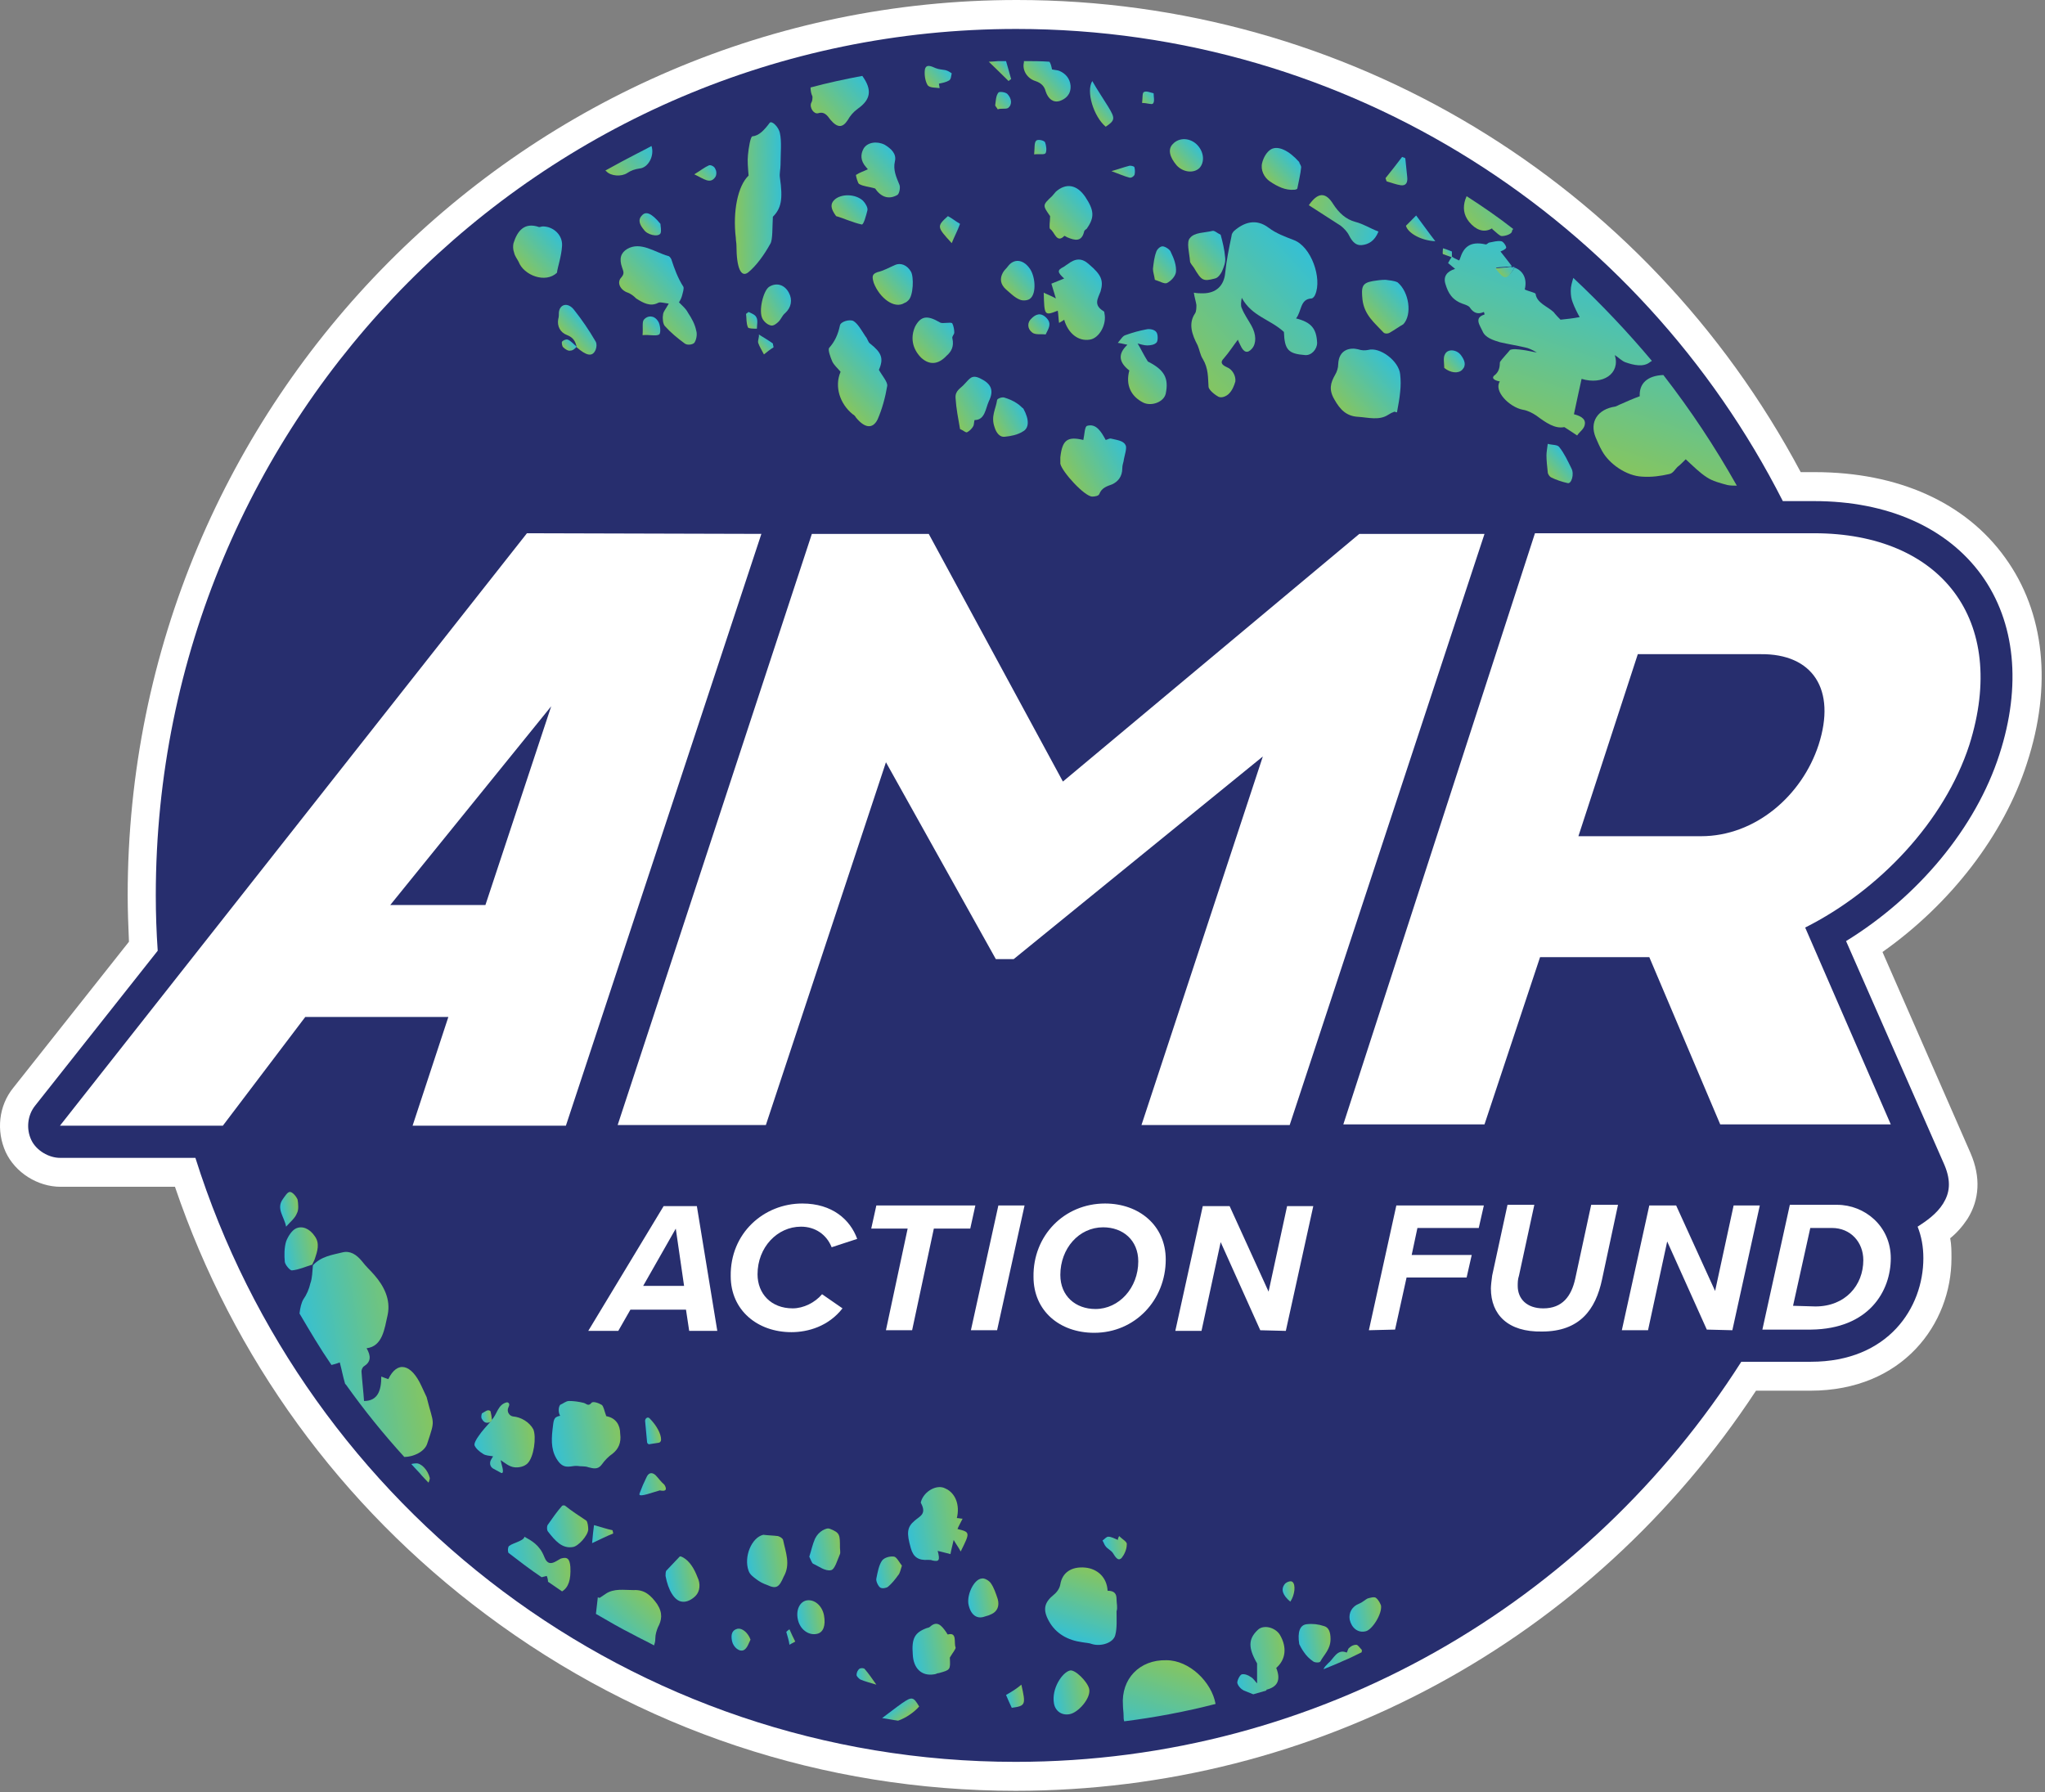 <svg width="243" height="213" viewBox="0 0 243 213" fill="none" xmlns="http://www.w3.org/2000/svg">
<rect x="0" y="0" width="243" height="213" fill="#808080" stroke="none"/>
<path d="M120.683 212.822C97.835 212.822 76.05 205.56 57.756 191.876C40.449 178.957 27.697 161.375 20.79 141.04H7.202C4.47 141.04 1.813 139.358 0.674 136.912C-0.464 134.39 -0.161 131.408 1.585 129.268L15.324 111.915C15.248 110.08 15.172 108.246 15.172 106.411C15.172 47.701 62.538 0 120.835 0C160.003 0 195.527 21.481 213.972 56.11H215.642C225.51 56.11 233.556 59.703 238.263 66.278C242.969 72.775 243.88 81.49 240.843 90.74C238.111 99.225 231.811 107.405 223.689 113.138L234.164 137.065C235.378 139.894 235.226 142.569 233.784 144.863C233.177 145.78 232.494 146.544 231.735 147.156C231.886 147.92 231.886 148.685 231.886 149.526C231.886 157.323 226.118 165.273 215.111 165.273H208.659C189.075 195.087 156.283 212.822 120.683 212.822ZM23.218 134.16H25.723L26.483 136.53C32.783 156.559 45.004 173.759 61.779 186.295C78.934 199.138 99.277 205.865 120.683 205.865C154.537 205.865 185.735 188.665 204.029 159.922L205.015 158.317H215.187C223.005 158.317 225.131 152.736 225.131 149.449C225.131 148.532 224.979 147.767 224.675 147.003L223.613 144.404L225.966 142.875C226.725 142.416 227.56 141.805 227.939 141.193C228.091 140.964 228.243 140.734 227.863 139.741L214.959 110.462L217.54 108.857C225.51 103.965 231.811 96.397 234.315 88.599C236.593 81.49 236.061 74.992 232.646 70.329C229.23 65.59 223.157 62.99 215.491 62.99H209.646L208.659 61.079C191.656 27.596 157.953 6.88 120.607 6.88C66.106 6.88 21.776 51.524 21.776 106.411C21.776 108.551 21.852 110.615 22.004 112.756L22.08 114.055L6.671 133.549C6.595 133.625 6.595 133.854 6.671 134.007C6.671 134.084 6.899 134.16 7.05 134.16H23.218Z" fill="white"/>
<path d="M237.579 89.671C240.236 81.491 239.477 73.923 235.454 68.343C231.355 62.686 224.295 59.552 215.566 59.552H211.847C194.919 26.222 160.458 3.441 120.758 3.441C64.284 3.441 18.512 49.538 18.512 106.412C18.512 108.629 18.588 110.77 18.74 112.987L4.165 131.41C3.255 132.556 3.103 134.162 3.71 135.461C4.317 136.761 5.835 137.602 7.126 137.602C8.416 137.602 23.218 137.602 23.218 137.602C36.35 179.264 75.062 209.383 120.683 209.383C156.89 209.383 188.695 190.425 206.913 161.835H215.187C224.371 161.835 228.546 155.413 228.546 149.527C228.546 148.151 228.318 146.928 227.863 145.781C228.926 145.093 230.14 144.252 230.899 143.029C231.658 141.806 231.886 140.43 231.051 138.443L219.361 111.84C227.939 106.565 234.771 98.386 237.579 89.671Z" fill="#272E6E"/>
<path d="M194.843 47.09C194.008 47.396 193.325 47.702 192.642 48.007C192.414 48.084 192.187 48.237 191.959 48.313C189.833 48.619 188.847 50.148 189.606 51.983C189.833 52.518 190.061 53.053 190.365 53.588C191.2 55.117 193.249 56.569 195.147 56.646C196.286 56.722 197.348 56.569 198.335 56.34C198.79 56.263 199.018 55.805 199.322 55.499C199.625 55.27 199.929 54.964 200.309 54.582C201.219 55.422 201.979 56.187 202.814 56.722C203.497 57.181 204.408 57.41 205.243 57.639C205.622 57.716 206.002 57.716 206.381 57.716C203.8 53.129 200.916 48.772 197.652 44.567C195.754 44.644 194.767 45.561 194.843 47.09Z" fill="url(#paint0_linear_737_791)"/>
<path d="M186.873 35.929C187.101 36.54 187.405 37.152 187.708 37.687C186.873 37.84 186.19 37.916 185.431 37.993C185.203 37.763 184.9 37.458 184.596 37.075C183.837 36.387 182.622 36.005 182.471 34.935C182.471 34.782 181.636 34.629 181.18 34.4C181.484 33.177 181.028 32.183 179.966 31.801C179.131 33.177 178.903 33.177 177.764 31.801C178.372 31.724 178.979 31.724 179.662 31.648C179.131 30.96 178.675 30.348 178.296 29.89C178.448 29.813 178.903 29.66 178.979 29.431C178.979 29.201 178.599 28.666 178.372 28.666C177.916 28.59 177.461 28.743 177.005 28.819C176.854 28.819 176.702 29.049 176.55 29.049C174.576 28.59 173.893 29.507 173.514 30.654C173.514 30.73 173.438 30.807 173.438 30.883C173.438 30.883 173.362 30.883 173.362 30.96C173.134 30.807 172.83 30.73 172.527 30.501C172.375 30.73 172.223 30.96 172.071 31.265C172.375 31.495 172.603 31.724 172.906 31.953C171.92 32.259 171.464 32.871 171.768 33.788C172.071 34.782 172.527 35.699 173.969 36.158C174.197 36.234 174.576 36.387 174.652 36.54C175.108 37.228 175.639 37.381 176.322 37.075C176.398 37.228 176.398 37.381 176.398 37.381C175.108 37.763 175.867 38.681 176.17 39.369C176.474 40.133 177.461 40.439 178.22 40.668C179.207 40.898 180.193 41.05 181.18 41.28C181.636 41.356 182.091 41.586 182.622 41.891C182.091 41.815 181.56 41.662 180.953 41.586C180.345 41.509 179.814 41.433 179.434 41.586C179.131 41.968 178.751 42.35 178.448 42.732C178.372 42.885 178.22 42.962 178.22 43.114C178.22 43.726 178.068 44.261 177.537 44.643C177.157 45.026 177.764 45.255 178.22 45.331C177.461 46.478 179.358 48.389 180.953 48.695C181.484 48.771 182.091 49.077 182.547 49.383C183.685 50.224 184.748 50.988 185.886 50.759C186.494 51.141 186.949 51.447 187.405 51.753C187.708 51.294 188.24 50.988 188.316 50.453C188.467 49.689 187.632 49.383 187.025 49.23C187.329 47.778 187.632 46.401 187.936 45.026C190.441 45.79 192.566 44.414 191.883 42.197C192.339 42.503 192.718 42.885 193.098 43.038C194.16 43.42 195.299 43.65 196.058 43.038C196.134 42.962 196.21 42.962 196.286 42.885C193.401 39.445 190.289 36.158 186.949 33.024C186.797 33.559 186.646 34.017 186.646 34.553C186.646 35.088 186.721 35.546 186.873 35.929Z" fill="url(#paint1_linear_737_791)"/>
<path d="M155.068 42.198C155.827 42.274 156.51 41.51 156.51 40.745C156.434 39.063 155.827 38.299 154.005 37.84C154.688 36.999 154.46 35.547 155.827 35.471C155.979 35.471 156.206 35.241 156.282 35.012C157.117 33.101 155.827 29.279 153.701 28.514C152.715 28.132 151.652 27.75 150.741 27.062C149.223 25.915 147.781 26.45 146.642 27.444C146.49 27.597 146.338 27.826 146.338 28.055C146.035 29.508 145.731 30.96 145.579 32.489C145.428 33.942 144.517 34.859 142.923 34.859C142.619 34.859 142.239 34.859 141.86 34.782C141.936 35.318 142.088 35.776 142.164 36.235C142.164 36.541 142.164 36.999 142.012 37.229C141.177 38.452 141.632 39.751 142.315 41.051C142.543 41.586 142.619 42.198 142.923 42.656C143.606 43.803 143.53 44.873 143.606 45.943C143.606 46.326 144.365 46.937 144.82 47.166C145.2 47.319 145.731 47.09 146.035 46.784C146.414 46.402 146.642 45.867 146.794 45.332C146.87 44.644 146.414 43.879 145.807 43.65C145.124 43.344 144.972 43.038 145.428 42.58C146.035 41.892 146.566 41.051 147.098 40.363C147.098 40.439 147.249 40.745 147.401 41.051C147.781 41.892 148.236 42.045 148.767 41.433C149.299 40.822 149.299 39.751 148.692 38.681C148.312 37.993 147.857 37.382 147.553 36.617C147.401 36.311 147.477 35.853 147.553 35.394C148.767 37.611 150.893 37.917 152.563 39.446C152.639 41.586 153.094 42.045 155.068 42.198Z" fill="url(#paint2_linear_737_791)"/>
<path d="M174.576 26.373C175.335 27.291 176.246 27.673 177.157 27.214C177.233 27.138 177.385 27.138 177.309 27.214C177.84 27.673 178.22 28.055 178.448 28.055C178.903 28.055 179.586 27.826 179.662 27.52C179.662 27.367 179.738 27.291 179.814 27.214C178.068 25.838 176.17 24.538 174.273 23.315C174.197 23.468 174.197 23.545 174.121 23.698C173.817 24.615 173.893 25.532 174.576 26.373Z" fill="url(#paint3_linear_737_791)"/>
<path d="M162.582 41.585C162.203 41.661 161.823 41.661 161.368 41.509C160.457 41.279 159.091 41.509 159.015 43.267C159.015 43.725 158.863 44.184 158.635 44.566C158.104 45.484 157.876 46.325 158.559 47.471C159.242 48.694 160.001 49.459 161.368 49.535C162.582 49.612 163.873 49.994 164.935 49.306C165.163 49.153 165.467 49 165.694 48.924C165.77 48.924 165.846 49 165.998 49C166.15 48.159 166.302 47.395 166.378 46.554C166.454 45.866 166.454 45.178 166.378 44.49C166.226 42.885 163.949 41.203 162.582 41.585Z" fill="url(#paint4_linear_737_791)"/>
<path d="M104.285 49.841C104.817 48.618 105.196 47.242 105.424 45.866C105.5 45.407 104.817 44.643 104.437 43.955C105.044 42.579 104.741 41.891 103.374 40.82C103.147 40.668 103.071 40.209 102.843 39.98C102.388 39.291 101.932 38.451 101.401 38.145C100.945 37.916 99.883 38.221 99.807 38.68C99.579 39.75 99.2 40.591 98.516 41.356C98.365 41.585 98.668 42.426 98.896 42.961C99.124 43.42 99.503 43.725 99.883 44.184C99.124 45.942 99.807 48.006 101.325 49.229C101.477 49.306 101.629 49.459 101.705 49.612C102.691 50.835 103.678 51.064 104.285 49.841Z" fill="url(#paint5_linear_737_791)"/>
<path d="M87.435 28.282C87.435 28.588 87.511 28.894 87.511 29.2C87.511 31.799 88.042 33.098 88.953 32.334C89.864 31.57 90.775 30.346 91.534 28.97C91.838 28.512 91.762 26.906 91.838 25.76C92.824 24.766 93.052 23.696 92.673 21.097C92.597 20.638 92.749 20.103 92.749 19.568C92.749 18.268 92.9 16.816 92.673 15.822C92.521 15.057 91.686 14.293 91.458 14.599C90.775 15.516 90.168 16.128 89.409 16.204C89.181 16.204 88.953 17.58 88.877 18.421C88.801 19.109 88.877 19.95 88.953 20.867C87.663 22.09 87.055 25.148 87.435 28.282Z" fill="url(#paint6_linear_737_791)"/>
<path d="M78.174 36.005C78.402 35.852 78.858 36.005 79.465 36.082C79.085 36.77 78.782 37.075 78.782 37.458C78.706 37.84 78.782 38.528 79.01 38.757C79.693 39.522 80.528 40.21 81.363 40.821C81.666 41.05 82.273 40.974 82.501 40.745C82.729 40.439 82.881 39.751 82.729 39.292C82.577 38.528 82.198 37.84 81.742 37.152C81.514 36.693 81.059 36.311 80.679 35.929C80.831 35.699 80.983 35.394 81.059 35.088C81.135 34.782 81.287 34.323 81.211 34.094C80.528 33.024 80.148 31.954 79.769 30.807C79.693 30.654 79.541 30.425 79.389 30.425C77.795 29.966 76.125 28.666 74.531 29.584C73.772 30.043 73.544 30.73 73.924 31.801C74.076 32.259 74.227 32.489 73.848 32.947C73.24 33.559 73.696 34.476 74.607 34.782C74.986 34.935 75.29 35.164 75.594 35.47C76.429 36.005 77.264 36.464 78.174 36.005Z" fill="url(#paint7_linear_737_791)"/>
<path d="M125.692 36.923C125.768 37.381 125.768 37.84 125.844 38.375C126.072 38.222 126.3 38.146 126.451 37.993C126.907 39.598 128.121 40.592 129.488 40.363C130.626 40.21 131.537 38.528 131.234 37.228C131.234 37.152 131.234 37.075 131.158 36.999C129.867 36.235 130.475 35.47 130.778 34.629C131.158 33.33 130.854 32.642 129.412 31.419C128.577 30.654 127.818 30.654 126.831 31.419C126.679 31.495 126.527 31.648 126.376 31.724C125.617 32.106 125.617 32.336 126.451 33.1C125.92 33.33 125.465 33.483 124.933 33.712C125.085 34.247 125.237 34.706 125.465 35.47C124.933 35.164 124.478 35.011 124.022 34.782C124.098 37.534 124.098 37.534 125.692 36.923Z" fill="url(#paint8_linear_737_791)"/>
<path d="M132.069 52.135C131.841 52.058 131.689 52.211 131.385 52.287C130.854 51.294 130.247 50.3 129.184 50.606C128.881 50.682 128.881 51.599 128.729 52.287C126.831 51.829 126.224 52.287 125.996 54.351C125.996 54.581 125.996 54.886 125.996 55.116C126.224 56.11 128.881 59.014 129.791 59.014C130.095 59.014 130.551 58.938 130.626 58.709C130.93 57.944 131.537 57.791 132.145 57.562C132.828 57.256 133.359 56.645 133.359 55.651C133.359 55.345 133.435 55.116 133.511 54.81C133.587 54.199 133.966 53.205 133.739 52.899C133.511 52.364 132.676 52.287 132.069 52.135Z" fill="url(#paint9_linear_737_791)"/>
<path d="M96.391 12.231C96.164 12.766 96.695 13.607 97.226 13.454C97.909 13.225 98.289 13.683 98.668 14.218C99.504 15.212 100.111 15.212 100.718 14.295C101.022 13.76 101.401 13.301 101.933 12.919C103.451 11.848 103.678 10.702 102.464 9.02C100.414 9.402 98.289 9.861 96.315 10.396C96.315 10.778 96.391 11.161 96.543 11.466C96.543 11.696 96.543 12.001 96.391 12.231Z" fill="url(#paint10_linear_737_791)"/>
<path d="M136.395 42.962C135.863 42.121 135.56 41.433 135.18 40.821C135.484 40.898 135.939 41.05 136.319 41.05C136.698 41.05 137.23 40.974 137.457 40.668C137.609 40.439 137.609 39.675 137.382 39.445C137.154 39.139 136.547 39.063 136.243 39.139C135.408 39.292 134.573 39.522 133.738 39.827C133.434 39.904 133.207 40.286 132.827 40.745C133.358 40.821 133.586 40.898 133.966 40.974C132.903 41.968 132.827 42.962 134.193 44.032C133.738 45.714 134.345 47.09 135.863 47.854C136.85 48.313 138.292 47.778 138.52 46.784C138.9 44.949 138.368 43.955 136.395 42.962Z" fill="url(#paint11_linear_737_791)"/>
<path d="M66.788 29.202C66.864 27.902 65.726 26.909 64.511 26.909C64.359 26.909 64.208 26.985 64.056 26.985C62.31 26.374 61.475 27.444 61.02 28.896C60.944 29.202 60.944 29.661 61.096 30.043C61.171 30.425 61.475 30.807 61.627 31.113C62.234 32.718 64.815 33.712 66.181 32.413C66.257 31.725 66.713 30.502 66.788 29.202Z" fill="url(#paint12_linear_737_791)"/>
<path d="M164.633 33.253C164.102 33.253 163.57 33.33 163.115 33.406C161.824 33.636 161.749 34.094 161.9 35.623C162.128 37.458 163.343 38.375 164.405 39.522C164.557 39.675 164.937 39.675 165.164 39.522C165.696 39.216 166.227 38.834 166.758 38.528C167.821 37.381 167.442 34.706 166.075 33.559C165.62 33.33 165.088 33.33 164.633 33.253Z" fill="url(#paint13_linear_737_791)"/>
<path d="M124.781 25.684C124.781 26.296 124.629 27.06 124.781 27.213C125.312 27.519 125.54 28.971 126.451 28.054C126.451 27.977 126.679 28.13 126.831 28.207C127.741 28.589 128.501 28.742 128.804 27.595C128.804 27.442 128.956 27.29 129.108 27.213C130.095 25.837 130.019 24.996 128.956 23.391C127.969 21.938 126.679 21.709 125.464 22.779C125.312 22.932 125.161 23.162 125.009 23.314C123.87 24.385 123.87 24.385 124.781 25.684Z" fill="url(#paint14_linear_737_791)"/>
<path d="M102.086 21.863C102.617 22.169 103.224 22.169 103.983 22.398C104.666 23.392 105.577 23.774 106.64 23.163C106.868 23.01 107.02 22.245 106.868 21.939C106.488 21.022 106.109 20.181 106.336 19.188C106.564 18.27 105.881 17.659 105.122 17.2C104.211 16.741 103.072 16.894 102.617 17.659C102.237 18.347 102.237 19.111 102.921 19.875C103.072 20.028 103.148 20.181 103.148 20.105C102.693 20.334 102.161 20.487 101.706 20.793C101.706 20.946 101.934 21.787 102.086 21.863Z" fill="url(#paint15_linear_737_791)"/>
<path d="M109.448 42.501C110.435 43.418 111.497 43.341 112.484 42.271C113.016 41.812 113.395 41.201 113.167 40.207C113.092 39.978 113.395 39.748 113.395 39.519C113.395 39.213 113.319 38.755 113.167 38.449C113.092 38.296 112.712 38.373 112.408 38.373C112.181 38.373 111.877 38.449 111.649 38.296C110.207 37.455 109.448 37.532 108.765 38.755C108.158 40.054 108.385 41.43 109.448 42.501Z" fill="url(#paint16_linear_737_791)"/>
<path d="M144.364 33.099C144.744 33.023 145.047 32.564 145.199 32.259C145.427 31.724 145.655 31.188 145.579 30.577C145.503 29.66 145.275 28.742 145.048 27.901C144.592 27.672 144.288 27.366 144.061 27.443C143.15 27.672 141.935 27.596 141.404 28.284C140.949 28.742 141.328 30.042 141.404 31.035C141.404 31.265 141.708 31.571 141.859 31.8C142.77 33.329 142.922 33.482 144.364 33.099Z" fill="url(#paint17_linear_737_791)"/>
<path d="M115.672 50.606C115.748 50.453 115.748 49.918 115.824 49.918C117.039 49.918 117.114 48.542 117.494 47.701C118.177 46.325 117.722 45.56 116.431 44.949C115.445 44.49 115.217 45.025 114.61 45.637C114.154 46.172 113.471 46.401 113.547 47.319C113.623 48.542 113.85 49.688 114.078 50.988C114.458 51.141 114.761 51.447 114.913 51.37C115.217 51.217 115.52 50.911 115.672 50.606Z" fill="url(#paint18_linear_737_791)"/>
<path d="M123.035 9.631C123.718 9.86 124.098 10.243 124.25 10.854C124.553 11.771 125.161 12.23 125.92 12.001C126.603 11.771 127.286 11.236 127.21 10.166C127.134 9.325 126.603 8.714 125.844 8.408C125.616 8.331 125.388 8.331 125.009 8.255C124.933 7.873 124.857 7.567 124.705 7.338C123.718 7.261 122.656 7.261 121.669 7.261C121.669 7.338 121.669 7.338 121.669 7.414C121.441 8.331 122.048 9.325 123.035 9.631Z" fill="url(#paint19_linear_737_791)"/>
<path d="M66.409 37.15C66.409 37.379 66.409 37.685 66.333 37.914C66.181 38.755 66.56 39.52 67.395 39.825C68.154 40.131 68.382 40.59 68.534 41.278C69.672 42.272 70.356 42.425 70.735 41.66C70.887 41.354 70.963 40.819 70.735 40.514C69.976 39.214 69.141 37.991 68.23 36.844C67.471 35.85 66.484 36.156 66.409 37.15Z" fill="url(#paint20_linear_737_791)"/>
<path d="M150.893 21.558C151.804 22.169 152.715 22.628 153.777 22.552C153.929 22.552 154.157 22.475 154.157 22.399C154.309 21.558 154.537 20.717 154.612 19.876C154.612 19.647 154.385 19.417 154.385 19.264C153.17 17.888 151.88 17.277 151.045 17.735C150.513 18.041 150.134 18.729 149.982 19.341C149.754 20.182 150.21 21.099 150.893 21.558Z" fill="url(#paint21_linear_737_791)"/>
<path d="M108.233 32.26C107.778 31.496 107.019 31.19 106.335 31.496C105.652 31.801 104.969 32.184 104.286 32.337C103.603 32.566 103.603 32.872 103.831 33.636C104.514 35.394 106.26 36.77 107.474 36.006C107.702 35.929 107.854 35.776 107.929 35.7C108.537 35.165 108.613 32.872 108.233 32.26Z" fill="url(#paint22_linear_737_791)"/>
<path d="M120.834 47.929C120.378 47.623 119.847 47.394 119.316 47.241C119.012 47.165 118.481 47.394 118.481 47.547C118.329 48.617 117.722 49.458 118.177 50.758C118.405 51.522 118.86 51.981 119.392 51.904C120.151 51.828 120.91 51.675 121.517 51.293C122.276 50.911 122.352 49.917 121.593 48.541C121.517 48.541 121.213 48.159 120.834 47.929Z" fill="url(#paint23_linear_737_791)"/>
<path d="M160.306 27.98C160.685 28.744 161.141 29.203 161.824 29.127C162.583 29.05 163.342 28.668 163.797 27.521C162.81 27.139 161.976 26.604 161.065 26.375C159.926 26.069 159.091 25.304 158.408 24.234C157.497 22.782 156.586 22.858 155.523 24.387C156.814 25.228 158.028 25.992 159.319 26.833C159.698 27.139 160.078 27.521 160.306 27.98Z" fill="url(#paint24_linear_737_791)"/>
<path d="M119.771 31.648C119.619 31.877 119.316 32.106 119.164 32.412C118.784 33.1 118.86 33.788 119.543 34.4C120.075 34.858 120.606 35.394 121.213 35.623C121.593 35.776 122.2 35.699 122.428 35.47C123.187 34.858 123.035 32.718 122.276 31.801C121.517 30.807 120.454 30.73 119.771 31.648Z" fill="url(#paint25_linear_737_791)"/>
<path d="M91.382 34.093C90.699 34.552 90.092 36.998 90.623 37.915C90.851 38.297 91.231 38.603 91.61 38.68C91.914 38.756 92.293 38.45 92.521 38.221C92.825 37.915 92.976 37.456 93.28 37.227C94.039 36.539 94.191 35.622 93.735 34.781C93.204 33.787 92.217 33.558 91.382 34.093Z" fill="url(#paint26_linear_737_791)"/>
<path d="M142.543 19.952C143.15 19.264 143.074 18.118 142.315 17.277C141.48 16.359 140.114 16.283 139.355 17.124C138.748 17.735 138.975 18.653 139.81 19.646C140.569 20.487 141.86 20.64 142.543 19.952Z" fill="url(#paint27_linear_737_791)"/>
<path d="M102.389 26.678C102.617 26.755 102.92 25.608 103.072 24.997C103.148 24.691 102.844 24.156 102.541 23.85C101.63 23.009 99.884 23.009 99.125 23.774C98.67 24.232 98.67 24.767 99.353 25.685C100.188 25.914 101.326 26.449 102.389 26.678Z" fill="url(#paint28_linear_737_791)"/>
<path d="M138.14 29.276C137.836 29.276 137.456 29.659 137.381 29.964C137.153 30.576 137.077 31.264 137.001 31.952C137.001 32.334 137.153 32.716 137.229 33.252C137.76 33.404 138.367 33.787 138.671 33.634C139.126 33.404 139.658 32.869 139.734 32.334C139.81 31.57 139.506 30.729 139.126 29.964C139.05 29.659 138.443 29.276 138.14 29.276Z" fill="url(#paint29_linear_737_791)"/>
<path d="M185.279 53.129C185.051 52.823 184.444 52.9 183.913 52.747C183.837 53.358 183.761 53.74 183.761 54.123C183.761 54.734 183.837 55.422 183.913 56.11C183.913 56.34 184.14 56.645 184.292 56.722C184.899 57.028 185.582 57.257 186.266 57.41C186.721 57.563 187.101 56.34 186.721 55.651C186.266 54.734 185.886 53.893 185.279 53.129Z" fill="url(#paint30_linear_737_791)"/>
<path d="M131.689 12.691C131.082 11.697 130.399 10.703 129.792 9.633C129.032 10.856 129.943 13.837 131.386 15.06C132.524 14.296 132.524 14.067 131.689 12.691Z" fill="url(#paint31_linear_737_791)"/>
<path d="M111.649 10.473C111.649 10.32 111.573 10.09 111.573 9.938C111.953 9.861 112.408 9.785 112.788 9.555C113.016 9.402 113.016 9.02 113.091 8.714C112.864 8.562 112.636 8.409 112.332 8.332C111.953 8.256 111.573 8.256 111.194 8.103C110.662 7.874 110.055 7.568 109.903 8.256C109.827 8.791 109.903 9.555 110.207 10.09C110.435 10.473 111.194 10.396 111.649 10.473Z" fill="url(#paint32_linear_737_791)"/>
<path d="M164.633 21.175C164.709 21.328 164.709 21.481 164.785 21.558C165.316 21.711 165.923 21.94 166.455 22.016C167.062 22.093 167.29 21.711 167.214 21.023C167.138 20.258 167.062 19.57 166.986 18.806C166.91 18.806 166.91 18.729 166.834 18.729C166.758 18.729 166.682 18.653 166.606 18.653C165.923 19.57 165.24 20.411 164.633 21.175Z" fill="url(#paint33_linear_737_791)"/>
<path d="M78.477 27.749C78.629 27.443 78.477 26.831 78.477 26.602C77.414 25.303 76.731 25.073 76.276 25.608C75.744 26.143 76.048 26.755 76.503 27.29C76.883 27.902 78.173 28.207 78.477 27.749Z" fill="url(#paint34_linear_737_791)"/>
<path d="M171.692 42.12C171.464 42.502 171.616 43.19 171.616 43.725C172.375 44.337 173.286 44.413 173.741 43.955C174.273 43.42 174.045 42.808 173.59 42.196C173.058 41.508 171.996 41.432 171.692 42.12Z" fill="url(#paint35_linear_737_791)"/>
<path d="M167.062 26.831C167.289 27.672 168.807 28.589 170.553 28.666C169.718 27.596 169.035 26.602 168.276 25.608C167.821 26.067 167.441 26.449 167.062 26.831Z" fill="url(#paint36_linear_737_791)"/>
<path d="M124.325 37.762C123.642 37.074 123.034 37.379 122.579 37.838C122.048 38.297 122.048 39.061 122.655 39.52C123.034 39.826 123.718 39.673 124.249 39.749C124.628 38.985 125.008 38.45 124.325 37.762Z" fill="url(#paint37_linear_737_791)"/>
<path d="M113.091 28.896C113.394 28.131 113.774 27.443 114.078 26.602C113.546 26.297 113.091 25.914 112.635 25.685C111.269 26.908 111.345 26.985 113.091 28.896Z" fill="url(#paint38_linear_737_791)"/>
<path d="M78.326 39.751C78.554 39.598 78.478 38.528 78.174 38.145C77.719 37.457 76.96 37.457 76.504 37.992C76.277 38.298 76.428 38.986 76.353 39.828C77.188 39.751 77.947 39.98 78.326 39.751Z" fill="url(#paint39_linear_737_791)"/>
<path d="M119.772 12.843C120.303 12.461 120.228 11.696 119.696 11.161C119.468 10.932 118.709 10.855 118.633 11.008C118.33 11.391 118.33 12.002 118.254 12.537C118.33 12.69 118.482 12.843 118.558 12.996C118.937 12.843 119.468 12.996 119.772 12.843Z" fill="url(#paint40_linear_737_791)"/>
<path d="M84.247 19.647C83.716 19.876 83.26 20.258 82.501 20.717C83.64 21.252 84.399 21.94 85.006 21.023C85.158 20.794 85.158 20.335 85.006 20.105C84.93 19.8 84.475 19.57 84.247 19.647Z" fill="url(#paint41_linear_737_791)"/>
<path d="M90.093 40.744C90.245 41.203 90.548 41.662 90.776 42.12C91.156 41.815 91.535 41.509 91.915 41.279C91.915 41.127 91.839 40.974 91.839 40.821C91.307 40.438 90.776 40.133 90.169 39.751C90.245 40.056 90.017 40.438 90.093 40.744Z" fill="url(#paint42_linear_737_791)"/>
<path d="M89.864 37.685C89.712 37.379 89.257 37.226 88.953 37.073C88.877 37.15 88.725 37.226 88.649 37.303C88.725 37.838 88.649 38.373 88.877 38.908C88.953 39.061 89.56 39.061 89.94 39.061C89.94 38.602 90.092 38.067 89.864 37.685Z" fill="url(#paint43_linear_737_791)"/>
<path d="M124.173 16.894C124.021 16.665 123.262 16.512 123.111 16.741C122.883 16.971 122.959 17.582 122.883 18.347C123.566 18.27 124.097 18.424 124.249 18.194C124.401 17.888 124.325 17.277 124.173 16.894Z" fill="url(#paint44_linear_737_791)"/>
<path d="M134.195 21.103C134.422 21.18 134.726 20.949 134.802 20.796C134.878 20.566 134.878 20.183 134.802 19.876C134.726 19.723 134.271 19.646 134.119 19.723C133.512 19.876 132.904 20.106 132.069 20.336C132.904 20.643 133.587 20.949 134.195 21.103Z" fill="url(#paint45_linear_737_791)"/>
<path d="M137.002 12.312C137.23 12.082 137.078 11.468 137.078 11.085C136.699 11.008 136.243 10.778 135.94 10.931C135.712 11.008 135.788 11.622 135.712 12.235C136.319 12.235 136.851 12.465 137.002 12.312Z" fill="url(#paint46_linear_737_791)"/>
<path d="M66.789 40.593C66.713 40.669 66.789 41.206 66.94 41.283C67.168 41.513 67.548 41.743 67.775 41.666C68.079 41.666 68.307 41.436 68.534 41.206C68.155 40.9 67.851 40.516 67.472 40.363C67.244 40.286 66.94 40.439 66.789 40.593Z" fill="url(#paint47_linear_737_791)"/>
<path d="M179.89 31.886C179.89 31.805 179.965 31.805 179.965 31.724C179.814 31.724 179.662 31.724 179.586 31.805C179.586 31.805 179.586 31.805 179.586 31.886C179.662 31.805 179.814 31.886 179.89 31.886Z" fill="url(#paint48_linear_737_791)"/>
<path d="M179.889 31.878C179.813 31.878 179.737 31.801 179.585 31.801C179.585 31.801 179.585 31.801 179.585 31.724C178.902 31.801 178.295 31.878 177.688 31.878C178.75 33.258 179.054 33.334 179.889 31.878Z" fill="url(#paint49_linear_737_791)"/>
<path d="M179.889 31.878C179.813 31.878 179.737 31.801 179.585 31.801C179.585 31.801 179.585 31.801 179.585 31.724C178.902 31.801 178.295 31.878 177.688 31.878C178.75 33.258 179.054 33.334 179.889 31.878Z" fill="url(#paint50_linear_737_791)"/>
<path d="M172.526 29.891C172.147 29.738 171.767 29.584 171.463 29.508C171.463 29.738 171.388 30.121 171.463 30.197C171.843 30.35 172.147 30.427 172.526 30.58C172.526 30.274 172.526 30.044 172.526 29.891Z" fill="url(#paint51_linear_737_791)"/>
<path d="M50.772 171.543C51.759 168.561 51.531 169.402 50.696 166.039L50.089 164.739C48.874 162.064 47.205 161.681 46.142 163.898C45.914 163.822 45.686 163.745 45.307 163.592C45.307 165.198 44.927 166.497 43.257 166.497C43.181 165.351 43.03 164.128 42.954 162.981C42.954 162.752 43.106 162.446 43.257 162.369C44.092 161.834 44.092 161.146 43.561 160.229C45.459 160 45.686 157.936 46.066 156.254C46.446 154.419 45.611 152.814 44.472 151.514C44.017 150.979 43.485 150.52 43.03 149.909C42.346 149.068 41.587 148.609 40.677 148.839C39.462 149.144 38.172 149.297 37.185 150.368C37.109 151.132 37.109 151.896 36.881 152.508C36.729 153.196 36.426 153.884 36.046 154.419C35.819 154.801 35.667 155.413 35.591 156.101C36.805 158.165 38.02 160.229 39.386 162.216C39.69 162.14 39.993 162.064 40.373 161.911C40.601 162.752 40.752 163.592 40.98 164.357C40.98 164.433 41.056 164.51 41.132 164.586C43.257 167.568 45.535 170.396 48.04 173.148C49.102 173.148 50.469 172.536 50.772 171.543Z" fill="url(#paint52_linear_737_791)"/>
<path d="M138.597 197.303C135.409 197.227 133.207 199.52 133.435 202.654C133.435 203.036 133.511 203.495 133.511 203.877C133.511 204.107 133.511 204.336 133.587 204.565C137.23 204.107 140.874 203.419 144.442 202.501C143.986 199.902 141.329 197.303 138.597 197.303Z" fill="url(#paint53_linear_737_791)"/>
<path d="M132.675 190.04C132.675 189.429 132.447 189.047 131.612 189.047C131.536 187.518 130.474 186.448 128.956 186.295C127.286 186.142 126.223 186.906 125.995 188.282C125.919 188.741 125.616 189.2 125.236 189.505C124.098 190.423 123.87 191.264 124.629 192.64C125.464 194.168 126.906 194.933 128.576 195.162C128.956 195.239 129.411 195.239 129.791 195.392C130.853 195.697 132.295 195.239 132.523 194.321C132.751 193.48 132.675 192.41 132.675 191.493C132.827 191.034 132.675 190.576 132.675 190.04Z" fill="url(#paint54_linear_737_791)"/>
<path d="M72.177 168.33C72.102 168.33 71.95 168.254 72.026 168.254C71.798 167.642 71.722 167.107 71.494 166.954C71.115 166.725 70.432 166.496 70.28 166.725C69.9 167.184 69.672 166.801 69.369 166.725C68.762 166.572 68.154 166.496 67.623 166.496C67.243 166.496 66.94 166.801 66.56 166.954C66.333 167.26 66.333 167.872 66.56 168.254C65.725 168.407 65.801 168.789 65.65 169.936C65.498 171.312 65.498 172.611 66.409 173.758C67.168 174.675 67.927 174.14 68.61 174.217C69.065 174.293 69.521 174.217 69.9 174.369C70.507 174.522 71.039 174.675 71.494 174.064C71.874 173.529 72.329 173.07 72.785 172.764C73.468 172.229 73.847 171.465 73.696 170.394C73.696 169.324 73.164 168.56 72.177 168.33Z" fill="url(#paint55_linear_737_791)"/>
<path d="M78.174 193.404C78.63 192.563 78.782 191.722 78.099 190.652C77.34 189.581 76.58 188.893 75.29 188.97C74.151 188.97 72.937 188.74 71.95 189.428C71.722 189.581 71.495 189.734 71.267 189.887C71.191 189.887 71.115 189.887 71.039 189.811C70.963 190.499 70.887 191.11 70.811 191.798C72.254 192.639 73.696 193.48 75.214 194.244C76.049 194.703 76.884 195.085 77.719 195.544C77.795 195.315 77.871 195.085 77.871 194.703C77.871 194.244 78.023 193.786 78.174 193.404Z" fill="url(#paint56_linear_737_791)"/>
<path d="M113.775 181.709C113.927 181.327 114.155 180.945 114.382 180.486C114.155 180.486 113.927 180.41 113.699 180.41C114.079 178.881 113.547 177.428 112.333 176.893C111.346 176.358 109.828 177.199 109.448 178.422C109.448 178.499 109.373 178.575 109.448 178.652C110.132 179.951 109.297 180.18 108.689 180.716C107.779 181.48 107.703 182.168 108.234 184.003C108.538 185.073 109.145 185.455 110.283 185.379C110.435 185.379 110.663 185.379 110.815 185.455C111.574 185.608 111.726 185.455 111.422 184.308C111.953 184.461 112.409 184.538 112.94 184.691C113.016 184.232 113.168 183.697 113.32 183.009C113.623 183.544 113.927 183.926 114.155 184.385C115.293 182.092 115.293 182.092 113.775 181.709Z" fill="url(#paint57_linear_737_791)"/>
<path d="M60.944 168.331C60.489 168.254 60.185 167.719 60.413 167.26C60.565 166.955 60.565 166.725 60.261 166.649C59.123 166.878 59.047 168.178 58.439 168.713C58.439 168.789 58.363 168.866 58.363 168.866C57.832 169.477 57.301 170.012 56.845 170.7C56.617 171.006 56.314 171.541 56.39 171.771C56.542 172.153 56.997 172.535 57.377 172.764C57.68 172.994 58.136 172.994 58.591 173.07L58.363 173.452C58.136 173.835 58.212 174.293 58.591 174.523L59.578 175.058C60.033 175.134 59.502 173.835 59.502 173.529C59.957 173.835 60.489 174.293 61.096 174.37C61.627 174.446 62.311 174.293 62.69 173.911C63.449 173.147 63.753 170.777 63.373 169.86C62.918 169.019 61.931 168.407 60.944 168.331Z" fill="url(#paint58_linear_737_791)"/>
<path d="M151.652 198.22C152.79 197.226 152.942 195.774 152.107 194.322C151.576 193.404 150.134 193.022 149.45 193.71C148.312 194.78 148.312 195.85 149.375 197.685C149.375 198.602 149.375 199.29 149.375 200.055C149.147 199.826 148.919 199.443 148.616 199.29C148.312 199.061 147.856 198.908 147.553 198.985C147.325 199.061 147.021 199.673 147.021 199.978C147.097 200.361 147.477 200.743 147.781 200.896C148.16 201.049 148.54 201.202 148.919 201.354C149.451 201.202 149.982 201.049 150.513 200.896L150.437 200.819C151.728 200.514 152.259 199.749 151.652 198.22Z" fill="url(#paint59_linear_737_791)"/>
<path d="M93.052 183.01C92.976 182.78 92.672 182.627 92.444 182.551C91.837 182.474 91.306 182.474 90.698 182.398C89.332 182.704 88.345 184.997 88.953 186.679C89.104 187.138 89.56 187.443 89.863 187.673C90.243 187.978 90.698 188.208 91.154 188.361C92.292 188.896 92.596 188.59 93.127 187.367C93.962 185.914 93.355 184.462 93.052 183.01Z" fill="url(#paint60_linear_737_791)"/>
<path d="M113.548 195.773C113.32 195.238 113.775 193.938 112.637 194.244C112.561 194.244 112.485 194.015 112.409 193.938C111.878 193.174 111.346 192.562 110.511 193.327C110.435 193.403 110.208 193.48 110.132 193.48C108.69 194.015 108.31 194.703 108.462 196.614C108.538 198.296 109.525 199.213 110.967 198.984C111.194 198.984 111.346 198.831 111.574 198.831C112.94 198.449 112.94 198.449 112.864 196.996C113.168 196.461 113.623 195.926 113.548 195.773Z" fill="url(#paint61_linear_737_791)"/>
<path d="M67.775 186.218C67.7 185.225 67.396 184.995 66.637 185.225C66.485 185.301 66.257 185.454 66.105 185.53C65.574 185.836 65.043 185.989 64.663 184.995C64.132 183.619 63.145 183.084 62.31 182.625C62.31 183.161 60.488 183.466 60.412 183.849C60.337 184.078 60.337 184.307 60.412 184.537C61.703 185.53 62.993 186.524 64.36 187.441C64.587 187.365 64.739 187.365 64.967 187.289C65.043 187.442 65.119 187.747 65.119 187.977C65.65 188.359 66.257 188.741 66.789 189.123C67.548 188.665 67.851 187.747 67.775 186.218Z" fill="url(#paint62_linear_737_791)"/>
<path d="M98.67 181.71C98.366 181.557 98.063 181.71 97.759 181.863C97.38 182.092 97.076 182.398 96.848 182.856C96.545 183.544 96.393 184.309 96.165 184.997C96.393 185.456 96.469 185.761 96.621 185.838C97.304 186.144 98.063 186.755 98.746 186.602C99.201 186.526 99.505 185.379 99.809 184.691C99.885 184.538 99.809 184.156 99.809 183.927C99.809 182.398 99.809 182.168 98.67 181.71Z" fill="url(#paint63_linear_737_791)"/>
<path d="M67.167 178.958C67.091 178.881 66.864 178.881 66.788 178.958C66.18 179.646 65.649 180.41 65.118 181.175C64.966 181.328 64.966 181.863 65.118 182.016C65.953 183.086 66.788 184.08 68.078 183.85C68.685 183.774 69.824 182.551 69.9 181.786C69.9 181.404 69.824 180.869 69.672 180.716C68.761 180.104 67.926 179.569 67.167 178.958Z" fill="url(#paint64_linear_737_791)"/>
<path d="M37.413 146.926C36.806 146.008 35.895 145.626 35.136 146.008C34.68 146.238 34.225 146.926 33.997 147.537C33.769 148.302 33.769 149.219 33.845 149.984C33.921 150.366 34.453 150.977 34.68 150.977C35.515 150.901 36.35 150.519 37.109 150.289C37.185 150.06 37.337 149.831 37.413 149.601C37.717 148.684 38.02 147.767 37.413 146.926Z" fill="url(#paint65_linear_737_791)"/>
<path d="M127.134 198.526C126.223 198.755 124.933 200.666 125.237 202.425C125.388 203.342 126.148 203.877 127.058 203.724C128.121 203.571 129.715 201.737 129.412 200.666C129.184 199.825 127.742 198.373 127.134 198.526Z" fill="url(#paint66_linear_737_791)"/>
<path d="M81.134 185.071C80.983 184.995 80.831 184.919 80.755 184.995C80.224 185.53 79.692 186.142 79.161 186.677C79.085 186.83 79.085 187.135 79.085 187.288C79.389 188.97 80.148 190.27 81.058 190.346C81.59 190.423 82.197 190.117 82.653 189.658C83.184 189.123 83.26 188.206 82.88 187.441C82.501 186.447 81.969 185.53 81.134 185.071Z" fill="url(#paint67_linear_737_791)"/>
<path d="M157.345 193.252C156.662 193.023 155.979 192.946 155.296 193.023C154.461 193.099 154.157 193.94 154.385 195.393C154.461 195.545 154.688 196.004 154.916 196.31C155.22 196.769 155.599 197.151 156.055 197.457C156.282 197.609 156.814 197.609 156.89 197.457C157.345 196.616 158.104 196.004 158.104 194.781C158.104 193.94 157.876 193.405 157.345 193.252Z" fill="url(#paint68_linear_737_791)"/>
<path d="M117.723 188.129C117.495 187.823 116.963 187.517 116.66 187.594C115.749 187.67 114.914 189.429 115.066 190.575C115.294 191.875 116.053 192.486 117.039 192.104C117.343 192.028 117.571 191.951 117.874 191.798C118.482 191.493 118.785 190.881 118.558 190.04C118.33 189.352 118.102 188.664 117.723 188.129Z" fill="url(#paint69_linear_737_791)"/>
<path d="M163.494 189.888C163.266 189.735 162.81 189.888 162.507 189.965C162.203 190.118 161.9 190.423 161.52 190.576C160.685 190.882 160.23 191.646 160.381 192.487C160.609 193.481 161.368 194.093 162.279 193.863C163.038 193.71 164.253 191.799 164.101 190.805C164.025 190.576 163.797 190.118 163.494 189.888Z" fill="url(#paint70_linear_737_791)"/>
<path d="M95.86 190.195C95.025 190.348 94.57 191.341 94.798 192.412C95.025 193.635 96.088 194.399 97.075 194.17C97.834 194.017 98.138 193.176 97.91 191.953C97.682 190.806 96.771 190.042 95.86 190.195Z" fill="url(#paint71_linear_737_791)"/>
<path d="M106.259 184.996C105.804 184.919 105.121 185.072 104.817 185.454C104.438 185.989 104.286 186.83 104.134 187.595C104.058 187.901 104.362 188.512 104.589 188.665C104.817 188.818 105.273 188.741 105.5 188.589C105.956 188.206 106.335 187.748 106.715 187.213C106.943 186.983 107.018 186.525 107.17 186.066C106.867 185.684 106.563 185.072 106.259 184.996Z" fill="url(#paint72_linear_737_791)"/>
<path d="M109.221 202.806C108.538 201.66 108.386 201.583 107.171 202.424C106.412 202.959 105.653 203.571 104.818 204.182C105.426 204.259 106.109 204.412 106.716 204.488C107.627 204.182 108.614 203.494 109.221 202.806Z" fill="url(#paint73_linear_737_791)"/>
<path d="M34.452 141.651C34.148 141.651 33.845 142.186 33.617 142.492C32.782 143.638 33.769 144.556 33.996 145.779C34.528 145.167 35.059 144.785 35.287 144.174C35.514 143.791 35.439 143.027 35.363 142.568C35.211 142.186 34.755 141.651 34.452 141.651Z" fill="url(#paint74_linear_737_791)"/>
<path d="M132.979 182.548C132.904 182.701 132.828 182.854 132.828 183.007C132.448 182.854 132.069 182.625 131.689 182.625C131.461 182.625 131.234 182.931 131.006 183.083C131.158 183.313 131.234 183.619 131.385 183.771C131.613 184.077 131.993 184.23 132.22 184.536C132.524 184.995 132.828 185.606 133.283 185.147C133.587 184.765 133.89 184.154 133.89 183.542C133.966 183.236 133.359 182.931 132.979 182.548Z" fill="url(#paint75_linear_737_791)"/>
<path d="M77.871 175.286C77.415 174.904 77.036 175.057 76.808 175.592C76.504 176.203 76.277 176.739 76.049 177.35C75.973 177.579 75.745 177.885 76.884 177.579L78.402 177.121C79.465 177.35 79.085 176.662 78.933 176.433C78.554 176.127 78.25 175.668 77.871 175.286Z" fill="url(#paint76_linear_737_791)"/>
<path d="M87.663 193.557C86.98 193.709 86.828 194.245 86.98 195.009C87.131 195.773 87.891 196.385 88.422 196.079C88.801 195.85 88.953 195.315 89.181 194.856C88.877 194.015 88.194 193.48 87.663 193.557Z" fill="url(#paint77_linear_737_791)"/>
<path d="M77.263 171.616L78.249 171.463C78.401 171.463 78.553 171.31 78.553 171.081C78.553 170.393 78.022 169.399 77.187 168.558C76.959 168.329 76.655 168.558 76.655 168.864L76.883 171.31C76.883 171.54 77.035 171.693 77.263 171.616Z" fill="url(#paint78_linear_737_791)"/>
<path d="M119.543 201.431C119.771 201.966 119.998 202.501 120.226 202.96C121.896 202.731 121.896 202.578 121.365 200.208C120.833 200.667 120.226 201.049 119.543 201.431Z" fill="url(#paint79_linear_737_791)"/>
<path d="M70.583 181.25C70.507 181.861 70.431 182.473 70.356 183.39C71.342 182.932 72.101 182.549 72.86 182.243C72.86 182.091 72.784 181.938 72.784 181.861C72.101 181.708 71.418 181.479 70.583 181.25Z" fill="url(#paint80_linear_737_791)"/>
<path d="M152.64 188.282C152.184 188.893 152.412 189.581 153.323 190.346C153.854 189.581 154.006 188.282 153.551 187.976C153.323 187.823 152.792 188.052 152.64 188.282Z" fill="url(#paint81_linear_737_791)"/>
<path d="M102.161 198.296C101.933 198.449 101.781 198.755 101.781 199.061C101.781 199.214 102.085 199.52 102.237 199.596C102.768 199.825 103.375 199.978 104.134 200.208C103.603 199.443 103.223 198.908 102.768 198.373C102.692 198.22 102.313 198.22 102.161 198.296Z" fill="url(#paint82_linear_737_791)"/>
<path d="M58.288 167.718C57.984 167.411 57.604 167.795 57.301 167.948C57.225 167.948 57.149 168.408 57.225 168.562C57.528 169.175 57.908 169.175 58.363 168.945C58.363 168.868 58.439 168.792 58.439 168.792C58.439 168.408 58.363 168.025 58.288 167.718Z" fill="url(#paint83_linear_737_791)"/>
<path d="M93.432 193.94C93.584 194.475 93.735 194.934 93.811 195.469C94.039 195.316 94.267 195.239 94.494 195.086C94.267 194.628 94.039 194.169 93.811 193.634C93.659 193.71 93.507 193.863 93.432 193.94Z" fill="url(#paint84_linear_737_791)"/>
<path d="M161.824 196.079C161.52 195.774 161.368 195.468 161.141 195.468C160.837 195.468 160.534 195.621 160.306 195.85C160.154 195.926 160.078 196.462 160.002 196.385C158.864 195.926 158.484 197.15 157.801 197.685C157.573 197.914 157.345 198.143 157.27 198.373C157.27 198.373 159.167 197.608 159.623 197.379C160.23 197.15 161.748 196.385 161.748 196.385C161.824 196.385 161.824 196.232 161.824 196.079Z" fill="url(#paint85_linear_737_791)"/>
<path d="M71.95 20.257C71.95 20.257 71.95 20.333 72.026 20.333C72.557 20.945 73.848 21.021 74.531 20.563C74.987 20.257 75.442 20.104 75.973 20.028C77.036 19.951 77.795 18.499 77.415 17.352C77.34 17.428 74.531 18.805 71.95 20.257Z" fill="url(#paint86_linear_737_791)"/>
<path d="M117.494 7.338C117.494 7.338 119.012 8.79 119.847 9.631C119.923 9.555 119.999 9.478 120.151 9.402C119.923 8.561 119.544 7.261 119.544 7.261C119.544 7.261 118.329 7.261 118.557 7.261C118.785 7.261 117.494 7.338 117.494 7.338Z" fill="url(#paint87_linear_737_791)"/>
<path d="M50.923 176.204C50.923 176.204 51.075 175.822 51.075 175.669C50.848 174.676 50.013 173.835 49.405 173.911C49.178 173.911 48.874 173.988 48.874 173.988C48.874 173.988 49.557 174.752 49.861 175.058C50.164 175.44 50.923 176.204 50.923 176.204Z" fill="url(#paint88_linear_737_791)"/>
<path d="M81.894 158.166L81.514 155.643H74.91L73.468 158.166H69.9L78.857 143.335H82.805L85.234 158.166H81.894ZM80.3 146.011L76.428 152.815H81.286L80.3 146.011Z" fill="white"/>
<path d="M95.33 143.028C98.897 143.028 101.023 144.939 101.858 147.232L98.822 148.226C98.214 146.697 96.848 145.78 95.178 145.78C92.369 145.78 90.016 148.226 90.016 151.437C90.016 153.73 91.61 155.488 94.191 155.488C95.482 155.488 96.848 154.8 97.683 153.807L100.112 155.488C98.442 157.629 96.013 158.317 94.039 158.317C90.016 158.317 86.828 155.718 86.828 151.666C86.752 146.544 90.775 143.028 95.33 143.028Z" fill="white"/>
<path d="M105.272 158.088L107.853 146.009H103.526L104.134 143.257H115.899L115.292 146.009H110.965L108.384 158.088H105.272Z" fill="white"/>
<path d="M115.369 158.088L118.633 143.257H121.745L118.481 158.088H115.369Z" fill="white"/>
<path d="M131.309 143.028C135.332 143.028 138.521 145.627 138.521 149.679C138.521 154.495 134.877 158.393 130.019 158.393C125.92 158.393 122.808 155.794 122.808 151.743C122.732 146.85 126.451 143.028 131.309 143.028ZM131.082 145.856C128.197 145.856 125.996 148.379 125.996 151.513C125.996 154.036 127.818 155.565 130.171 155.565C132.979 155.565 135.257 153.042 135.257 149.908C135.257 147.385 133.435 145.856 131.082 145.856Z" fill="white"/>
<path d="M149.754 158.089L145.048 147.616L142.77 158.166H139.658L142.922 143.335H146.11L150.741 153.503L152.942 143.335H156.054L152.79 158.166L149.754 158.089Z" fill="white"/>
<path d="M162.659 158.088L165.923 143.257H176.322L175.715 145.933H168.428L167.745 149.144H174.88L174.273 151.819H167.138L165.771 158.011L162.659 158.088Z" fill="white"/>
<path d="M177.157 153.12C177.157 152.815 177.233 152.127 177.309 151.592L179.131 143.183H182.319L180.497 151.592C180.345 152.05 180.345 152.432 180.345 152.815C180.345 154.344 181.408 155.49 183.382 155.49C185.659 155.49 186.721 154.038 187.177 151.974L189.075 143.183H192.263L190.365 152.05C189.606 155.643 187.708 158.242 183.23 158.242C179.207 158.319 177.157 156.255 177.157 153.12Z" fill="white"/>
<path d="M202.813 158.011L198.107 147.538L195.829 158.088H192.717L195.981 143.257H199.169L203.8 153.424L206.001 143.257H209.113L205.849 158.088L202.813 158.011Z" fill="white"/>
<path d="M218.299 143.183C221.563 143.183 224.675 145.705 224.675 149.528C224.675 153.426 222.094 157.936 215.186 158.013H209.417L212.681 143.183H218.299ZM215.718 155.261C219.285 155.261 221.411 152.738 221.411 149.757C221.411 147.616 219.893 145.935 217.691 145.935H215.11L213.061 155.184L215.718 155.261Z" fill="white"/>
<path d="M215.565 63.372H215.11H182.394L159.622 133.624H176.397L183.001 113.749H195.981L204.407 133.624H224.674L214.503 110.232C223.308 105.798 231.05 97.619 234.011 88.522C238.717 73.615 230.595 63.372 215.565 63.372ZM216.097 88.522C214.123 94.561 208.582 99.377 202.13 99.377H187.556L194.615 77.743H209.189C215.414 77.667 218.222 81.948 216.097 88.522Z" fill="white"/>
<path d="M110.36 63.451L126.301 92.882L161.521 63.451H176.399L153.248 133.703H135.637L150.059 89.9L120.456 113.981H118.33L105.274 90.588L91.004 133.703H73.394L96.469 63.451H110.36Z" fill="white"/>
<path d="M62.614 63.372L7.126 133.777H26.482L36.274 120.858H53.277L49.027 133.777H67.244L90.472 63.448L62.614 63.372ZM57.68 107.557H46.37L65.498 83.935L57.68 107.557Z" fill="white"/>
<defs>
<linearGradient id="paint0_linear_737_791" x1="204.204" y1="35.312" x2="196.664" y2="57.328" gradientUnits="userSpaceOnUse">
<stop stop-color="#35C0D4"/>
<stop offset="1" stop-color="#85C560"/>
</linearGradient>
<linearGradient id="paint1_linear_737_791" x1="186.824" y1="29.262" x2="179.261" y2="51.345" gradientUnits="userSpaceOnUse">
<stop stop-color="#35C0D4"/>
<stop offset="1" stop-color="#85C560"/>
</linearGradient>
<linearGradient id="paint2_linear_737_791" x1="155.811" y1="30.518" x2="141.175" y2="43.821" gradientUnits="userSpaceOnUse">
<stop stop-color="#35C0D4"/>
<stop offset="1" stop-color="#85C560"/>
</linearGradient>
<linearGradient id="paint3_linear_737_791" x1="181.89" y1="20.921" x2="175.147" y2="27.049" gradientUnits="userSpaceOnUse">
<stop stop-color="#35C0D4"/>
<stop offset="1" stop-color="#85C560"/>
</linearGradient>
<linearGradient id="paint4_linear_737_791" x1="165.523" y1="42.912" x2="159.253" y2="48.611" gradientUnits="userSpaceOnUse">
<stop stop-color="#35C0D4"/>
<stop offset="1" stop-color="#85C560"/>
</linearGradient>
<linearGradient id="paint5_linear_737_791" x1="104.771" y1="41.792" x2="99.157" y2="46.894" gradientUnits="userSpaceOnUse">
<stop stop-color="#35C0D4"/>
<stop offset="1" stop-color="#85C560"/>
</linearGradient>
<linearGradient id="paint6_linear_737_791" x1="93.029" y1="23.449" x2="87.3" y2="23.619" gradientUnits="userSpaceOnUse">
<stop stop-color="#35C0D4"/>
<stop offset="1" stop-color="#85C560"/>
</linearGradient>
<linearGradient id="paint7_linear_737_791" x1="81.367" y1="32.513" x2="76.42" y2="37.009" gradientUnits="userSpaceOnUse">
<stop stop-color="#35C0D4"/>
<stop offset="1" stop-color="#85C560"/>
</linearGradient>
<linearGradient id="paint8_linear_737_791" x1="131.099" y1="33.251" x2="125.427" y2="38.406" gradientUnits="userSpaceOnUse">
<stop stop-color="#35C0D4"/>
<stop offset="1" stop-color="#85C560"/>
</linearGradient>
<linearGradient id="paint9_linear_737_791" x1="133.712" y1="52.514" x2="126.829" y2="56.403" gradientUnits="userSpaceOnUse">
<stop stop-color="#35C0D4"/>
<stop offset="1" stop-color="#85C560"/>
</linearGradient>
<linearGradient id="paint10_linear_737_791" x1="102.385" y1="8.836" x2="97.016" y2="13.717" gradientUnits="userSpaceOnUse">
<stop stop-color="#35C0D4"/>
<stop offset="1" stop-color="#85C560"/>
</linearGradient>
<linearGradient id="paint11_linear_737_791" x1="138.717" y1="41.033" x2="133.555" y2="45.725" gradientUnits="userSpaceOnUse">
<stop stop-color="#35C0D4"/>
<stop offset="1" stop-color="#85C560"/>
</linearGradient>
<linearGradient id="paint12_linear_737_791" x1="66.313" y1="27.767" x2="61.875" y2="31.8" gradientUnits="userSpaceOnUse">
<stop stop-color="#35C0D4"/>
<stop offset="1" stop-color="#85C560"/>
</linearGradient>
<linearGradient id="paint13_linear_737_791" x1="166.552" y1="34.226" x2="162.629" y2="37.792" gradientUnits="userSpaceOnUse">
<stop stop-color="#35C0D4"/>
<stop offset="1" stop-color="#85C560"/>
</linearGradient>
<linearGradient id="paint14_linear_737_791" x1="129.15" y1="23.511" x2="124.879" y2="27.393" gradientUnits="userSpaceOnUse">
<stop stop-color="#35C0D4"/>
<stop offset="1" stop-color="#85C560"/>
</linearGradient>
<linearGradient id="paint15_linear_737_791" x1="106.615" y1="18.55" x2="102.455" y2="22.331" gradientUnits="userSpaceOnUse">
<stop stop-color="#35C0D4"/>
<stop offset="1" stop-color="#85C560"/>
</linearGradient>
<linearGradient id="paint16_linear_737_791" x1="112.951" y1="38.277" x2="108.911" y2="41.949" gradientUnits="userSpaceOnUse">
<stop stop-color="#35C0D4"/>
<stop offset="1" stop-color="#85C560"/>
</linearGradient>
<linearGradient id="paint17_linear_737_791" x1="145.489" y1="28.356" x2="141.626" y2="31.867" gradientUnits="userSpaceOnUse">
<stop stop-color="#35C0D4"/>
<stop offset="1" stop-color="#85C560"/>
</linearGradient>
<linearGradient id="paint18_linear_737_791" x1="118.01" y1="46.494" x2="113.171" y2="49.227" gradientUnits="userSpaceOnUse">
<stop stop-color="#35C0D4"/>
<stop offset="1" stop-color="#85C560"/>
</linearGradient>
<linearGradient id="paint19_linear_737_791" x1="125.71" y1="8.008" x2="123.197" y2="10.293" gradientUnits="userSpaceOnUse">
<stop stop-color="#35C0D4"/>
<stop offset="1" stop-color="#85C560"/>
</linearGradient>
<linearGradient id="paint20_linear_737_791" x1="69.645" y1="38.259" x2="67.547" y2="40.166" gradientUnits="userSpaceOnUse">
<stop stop-color="#35C0D4"/>
<stop offset="1" stop-color="#85C560"/>
</linearGradient>
<linearGradient id="paint21_linear_737_791" x1="153.929" y1="18.834" x2="150.851" y2="21.632" gradientUnits="userSpaceOnUse">
<stop stop-color="#35C0D4"/>
<stop offset="1" stop-color="#85C560"/>
</linearGradient>
<linearGradient id="paint22_linear_737_791" x1="108.121" y1="32.084" x2="104.787" y2="35.115" gradientUnits="userSpaceOnUse">
<stop stop-color="#35C0D4"/>
<stop offset="1" stop-color="#85C560"/>
</linearGradient>
<linearGradient id="paint23_linear_737_791" x1="121.617" y1="48.458" x2="117.992" y2="50.505" gradientUnits="userSpaceOnUse">
<stop stop-color="#35C0D4"/>
<stop offset="1" stop-color="#85C560"/>
</linearGradient>
<linearGradient id="paint24_linear_737_791" x1="163.948" y1="26.741" x2="155.428" y2="25.675" gradientUnits="userSpaceOnUse">
<stop stop-color="#35C0D4"/>
<stop offset="1" stop-color="#85C560"/>
</linearGradient>
<linearGradient id="paint25_linear_737_791" x1="122.614" y1="32.146" x2="119.792" y2="34.711" gradientUnits="userSpaceOnUse">
<stop stop-color="#35C0D4"/>
<stop offset="1" stop-color="#85C560"/>
</linearGradient>
<linearGradient id="paint26_linear_737_791" x1="93.93" y1="35.075" x2="90.235" y2="37.162" gradientUnits="userSpaceOnUse">
<stop stop-color="#35C0D4"/>
<stop offset="1" stop-color="#85C560"/>
</linearGradient>
<linearGradient id="paint27_linear_737_791" x1="142.308" y1="17.287" x2="139.752" y2="19.61" gradientUnits="userSpaceOnUse">
<stop stop-color="#35C0D4"/>
<stop offset="1" stop-color="#85C560"/>
</linearGradient>
<linearGradient id="paint28_linear_737_791" x1="102.431" y1="23.716" x2="99.771" y2="26.134" gradientUnits="userSpaceOnUse">
<stop stop-color="#35C0D4"/>
<stop offset="1" stop-color="#85C560"/>
</linearGradient>
<linearGradient id="paint29_linear_737_791" x1="139.532" y1="30.376" x2="136.803" y2="32.856" gradientUnits="userSpaceOnUse">
<stop stop-color="#35C0D4"/>
<stop offset="1" stop-color="#85C560"/>
</linearGradient>
<linearGradient id="paint30_linear_737_791" x1="186.192" y1="54.158" x2="183.839" y2="56.297" gradientUnits="userSpaceOnUse">
<stop stop-color="#35C0D4"/>
<stop offset="1" stop-color="#85C560"/>
</linearGradient>
<linearGradient id="paint31_linear_737_791" x1="131.493" y1="11.568" x2="129.643" y2="13.25" gradientUnits="userSpaceOnUse">
<stop stop-color="#35C0D4"/>
<stop offset="1" stop-color="#85C560"/>
</linearGradient>
<linearGradient id="paint32_linear_737_791" x1="112.295" y1="7.953" x2="110.067" y2="9.977" gradientUnits="userSpaceOnUse">
<stop stop-color="#35C0D4"/>
<stop offset="1" stop-color="#85C560"/>
</linearGradient>
<linearGradient id="paint33_linear_737_791" x1="167.527" y1="19.617" x2="164.976" y2="21.936" gradientUnits="userSpaceOnUse">
<stop stop-color="#35C0D4"/>
<stop offset="1" stop-color="#85C560"/>
</linearGradient>
<linearGradient id="paint34_linear_737_791" x1="77.972" y1="26.138" x2="76.535" y2="27.444" gradientUnits="userSpaceOnUse">
<stop stop-color="#35C0D4"/>
<stop offset="1" stop-color="#85C560"/>
</linearGradient>
<linearGradient id="paint35_linear_737_791" x1="173.568" y1="42.214" x2="171.746" y2="43.87" gradientUnits="userSpaceOnUse">
<stop stop-color="#35C0D4"/>
<stop offset="1" stop-color="#85C560"/>
</linearGradient>
<linearGradient id="paint36_linear_737_791" x1="169.505" y1="27.06" x2="168.151" y2="28.29" gradientUnits="userSpaceOnUse">
<stop stop-color="#35C0D4"/>
<stop offset="1" stop-color="#85C560"/>
</linearGradient>
<linearGradient id="paint37_linear_737_791" x1="124.405" y1="37.884" x2="122.584" y2="39.539" gradientUnits="userSpaceOnUse">
<stop stop-color="#35C0D4"/>
<stop offset="1" stop-color="#85C560"/>
</linearGradient>
<linearGradient id="paint38_linear_737_791" x1="113.857" y1="26.378" x2="112.158" y2="27.923" gradientUnits="userSpaceOnUse">
<stop stop-color="#35C0D4"/>
<stop offset="1" stop-color="#85C560"/>
</linearGradient>
<linearGradient id="paint39_linear_737_791" x1="78.186" y1="38.162" x2="76.333" y2="39.846" gradientUnits="userSpaceOnUse">
<stop stop-color="#35C0D4"/>
<stop offset="1" stop-color="#85C560"/>
</linearGradient>
<linearGradient id="paint40_linear_737_791" x1="119.839" y1="11.347" x2="118.324" y2="12.723" gradientUnits="userSpaceOnUse">
<stop stop-color="#35C0D4"/>
<stop offset="1" stop-color="#85C560"/>
</linearGradient>
<linearGradient id="paint41_linear_737_791" x1="84.879" y1="19.867" x2="83.154" y2="21.434" gradientUnits="userSpaceOnUse">
<stop stop-color="#35C0D4"/>
<stop offset="1" stop-color="#85C560"/>
</linearGradient>
<linearGradient id="paint42_linear_737_791" x1="91.37" y1="40.218" x2="90.108" y2="41.365" gradientUnits="userSpaceOnUse">
<stop stop-color="#35C0D4"/>
<stop offset="1" stop-color="#85C560"/>
</linearGradient>
<linearGradient id="paint43_linear_737_791" x1="89.857" y1="37.669" x2="88.727" y2="38.696" gradientUnits="userSpaceOnUse">
<stop stop-color="#35C0D4"/>
<stop offset="1" stop-color="#85C560"/>
</linearGradient>
<linearGradient id="paint44_linear_737_791" x1="124.182" y1="17.012" x2="122.746" y2="18.317" gradientUnits="userSpaceOnUse">
<stop stop-color="#35C0D4"/>
<stop offset="1" stop-color="#85C560"/>
</linearGradient>
<linearGradient id="paint45_linear_737_791" x1="134.487" y1="19.617" x2="132.762" y2="21.181" gradientUnits="userSpaceOnUse">
<stop stop-color="#35C0D4"/>
<stop offset="1" stop-color="#85C560"/>
</linearGradient>
<linearGradient id="paint46_linear_737_791" x1="137.057" y1="11.077" x2="135.731" y2="12.279" gradientUnits="userSpaceOnUse">
<stop stop-color="#35C0D4"/>
<stop offset="1" stop-color="#85C560"/>
</linearGradient>
<linearGradient id="paint47_linear_737_791" x1="67.986" y1="40.61" x2="67.079" y2="41.431" gradientUnits="userSpaceOnUse">
<stop stop-color="#35C0D4"/>
<stop offset="1" stop-color="#85C560"/>
</linearGradient>
<linearGradient id="paint48_linear_737_791" x1="179.9" y1="31.693" x2="178.464" y2="32.927" gradientUnits="userSpaceOnUse">
<stop stop-color="#35C0D4"/>
<stop offset="1" stop-color="#85C560"/>
</linearGradient>
<linearGradient id="paint49_linear_737_791" x1="180.413" y1="27.073" x2="172.838" y2="49.118" gradientUnits="userSpaceOnUse">
<stop stop-color="#35C0D4"/>
<stop offset="1" stop-color="#85C560"/>
</linearGradient>
<linearGradient id="paint50_linear_737_791" x1="179.561" y1="31.323" x2="178.19" y2="32.565" gradientUnits="userSpaceOnUse">
<stop stop-color="#35C0D4"/>
<stop offset="1" stop-color="#85C560"/>
</linearGradient>
<linearGradient id="paint51_linear_737_791" x1="172.362" y1="29.711" x2="171.624" y2="30.38" gradientUnits="userSpaceOnUse">
<stop stop-color="#35C0D4"/>
<stop offset="1" stop-color="#85C560"/>
</linearGradient>
<linearGradient id="paint52_linear_737_791" x1="36.348" y1="162.377" x2="49.928" y2="160.095" gradientUnits="userSpaceOnUse">
<stop stop-color="#35C0D4"/>
<stop offset="1" stop-color="#85C560"/>
</linearGradient>
<linearGradient id="paint53_linear_737_791" x1="136.788" y1="208.022" x2="140.476" y2="197.651" gradientUnits="userSpaceOnUse">
<stop stop-color="#35C0D4"/>
<stop offset="1" stop-color="#85C560"/>
</linearGradient>
<linearGradient id="paint54_linear_737_791" x1="127.546" y1="194.975" x2="130.47" y2="186.754" gradientUnits="userSpaceOnUse">
<stop stop-color="#35C0D4"/>
<stop offset="1" stop-color="#85C560"/>
</linearGradient>
<linearGradient id="paint55_linear_737_791" x1="65.49" y1="171.127" x2="73.731" y2="169.742" gradientUnits="userSpaceOnUse">
<stop stop-color="#35C0D4"/>
<stop offset="1" stop-color="#85C560"/>
</linearGradient>
<linearGradient id="paint56_linear_737_791" x1="71.76" y1="195.448" x2="77.284" y2="189.7" gradientUnits="userSpaceOnUse">
<stop stop-color="#35C0D4"/>
<stop offset="1" stop-color="#85C560"/>
</linearGradient>
<linearGradient id="paint57_linear_737_791" x1="107.736" y1="181.738" x2="114.646" y2="180.578" gradientUnits="userSpaceOnUse">
<stop stop-color="#35C0D4"/>
<stop offset="1" stop-color="#85C560"/>
</linearGradient>
<linearGradient id="paint58_linear_737_791" x1="56.311" y1="171.474" x2="63.421" y2="170.28" gradientUnits="userSpaceOnUse">
<stop stop-color="#35C0D4"/>
<stop offset="1" stop-color="#85C560"/>
</linearGradient>
<linearGradient id="paint59_linear_737_791" x1="146.657" y1="197.854" x2="152.833" y2="196.817" gradientUnits="userSpaceOnUse">
<stop stop-color="#35C0D4"/>
<stop offset="1" stop-color="#85C560"/>
</linearGradient>
<linearGradient id="paint60_linear_737_791" x1="88.79" y1="185.948" x2="93.537" y2="185.151" gradientUnits="userSpaceOnUse">
<stop stop-color="#35C0D4"/>
<stop offset="1" stop-color="#85C560"/>
</linearGradient>
<linearGradient id="paint61_linear_737_791" x1="108.426" y1="196.434" x2="113.569" y2="195.57" gradientUnits="userSpaceOnUse">
<stop stop-color="#35C0D4"/>
<stop offset="1" stop-color="#85C560"/>
</linearGradient>
<linearGradient id="paint62_linear_737_791" x1="60.656" y1="186.538" x2="67.62" y2="185.368" gradientUnits="userSpaceOnUse">
<stop stop-color="#35C0D4"/>
<stop offset="1" stop-color="#85C560"/>
</linearGradient>
<linearGradient id="paint63_linear_737_791" x1="96.102" y1="184.541" x2="99.936" y2="183.897" gradientUnits="userSpaceOnUse">
<stop stop-color="#35C0D4"/>
<stop offset="1" stop-color="#85C560"/>
</linearGradient>
<linearGradient id="paint64_linear_737_791" x1="64.939" y1="181.813" x2="69.675" y2="181.018" gradientUnits="userSpaceOnUse">
<stop stop-color="#35C0D4"/>
<stop offset="1" stop-color="#85C560"/>
</linearGradient>
<linearGradient id="paint65_linear_737_791" x1="33.614" y1="148.688" x2="37.79" y2="147.986" gradientUnits="userSpaceOnUse">
<stop stop-color="#35C0D4"/>
<stop offset="1" stop-color="#85C560"/>
</linearGradient>
<linearGradient id="paint66_linear_737_791" x1="125.041" y1="201.475" x2="129.398" y2="200.743" gradientUnits="userSpaceOnUse">
<stop stop-color="#35C0D4"/>
<stop offset="1" stop-color="#85C560"/>
</linearGradient>
<linearGradient id="paint67_linear_737_791" x1="79.251" y1="187.972" x2="83.03" y2="187.337" gradientUnits="userSpaceOnUse">
<stop stop-color="#35C0D4"/>
<stop offset="1" stop-color="#85C560"/>
</linearGradient>
<linearGradient id="paint68_linear_737_791" x1="154.414" y1="195.557" x2="158.177" y2="194.925" gradientUnits="userSpaceOnUse">
<stop stop-color="#35C0D4"/>
<stop offset="1" stop-color="#85C560"/>
</linearGradient>
<linearGradient id="paint69_linear_737_791" x1="115.008" y1="190.179" x2="118.441" y2="189.603" gradientUnits="userSpaceOnUse">
<stop stop-color="#35C0D4"/>
<stop offset="1" stop-color="#85C560"/>
</linearGradient>
<linearGradient id="paint70_linear_737_791" x1="160.408" y1="192.237" x2="164.23" y2="191.595" gradientUnits="userSpaceOnUse">
<stop stop-color="#35C0D4"/>
<stop offset="1" stop-color="#85C560"/>
</linearGradient>
<linearGradient id="paint71_linear_737_791" x1="94.794" y1="192.469" x2="97.899" y2="191.947" gradientUnits="userSpaceOnUse">
<stop stop-color="#35C0D4"/>
<stop offset="1" stop-color="#85C560"/>
</linearGradient>
<linearGradient id="paint72_linear_737_791" x1="104.02" y1="187.104" x2="107.3" y2="186.553" gradientUnits="userSpaceOnUse">
<stop stop-color="#35C0D4"/>
<stop offset="1" stop-color="#85C560"/>
</linearGradient>
<linearGradient id="paint73_linear_737_791" x1="106.357" y1="202.662" x2="107.758" y2="204.185" gradientUnits="userSpaceOnUse">
<stop stop-color="#35C0D4"/>
<stop offset="1" stop-color="#85C560"/>
</linearGradient>
<linearGradient id="paint74_linear_737_791" x1="33.326" y1="143.866" x2="35.523" y2="143.497" gradientUnits="userSpaceOnUse">
<stop stop-color="#35C0D4"/>
<stop offset="1" stop-color="#85C560"/>
</linearGradient>
<linearGradient id="paint75_linear_737_791" x1="131.227" y1="184.155" x2="133.962" y2="183.696" gradientUnits="userSpaceOnUse">
<stop stop-color="#35C0D4"/>
<stop offset="1" stop-color="#85C560"/>
</linearGradient>
<linearGradient id="paint76_linear_737_791" x1="75.765" y1="176.57" x2="78.938" y2="176.037" gradientUnits="userSpaceOnUse">
<stop stop-color="#35C0D4"/>
<stop offset="1" stop-color="#85C560"/>
</linearGradient>
<linearGradient id="paint77_linear_737_791" x1="86.975" y1="195.018" x2="89.195" y2="194.645" gradientUnits="userSpaceOnUse">
<stop stop-color="#35C0D4"/>
<stop offset="1" stop-color="#85C560"/>
</linearGradient>
<linearGradient id="paint78_linear_737_791" x1="76.673" y1="170.125" x2="78.28" y2="169.855" gradientUnits="userSpaceOnUse">
<stop stop-color="#35C0D4"/>
<stop offset="1" stop-color="#85C560"/>
</linearGradient>
<linearGradient id="paint79_linear_737_791" x1="119.625" y1="201.787" x2="121.69" y2="201.44" gradientUnits="userSpaceOnUse">
<stop stop-color="#35C0D4"/>
<stop offset="1" stop-color="#85C560"/>
</linearGradient>
<linearGradient id="paint80_linear_737_791" x1="70.187" y1="182.368" x2="72.83" y2="181.924" gradientUnits="userSpaceOnUse">
<stop stop-color="#35C0D4"/>
<stop offset="1" stop-color="#85C560"/>
</linearGradient>
<linearGradient id="paint81_linear_737_791" x1="152.431" y1="189.286" x2="153.885" y2="189.042" gradientUnits="userSpaceOnUse">
<stop stop-color="#35C0D4"/>
<stop offset="1" stop-color="#85C560"/>
</linearGradient>
<linearGradient id="paint82_linear_737_791" x1="101.858" y1="199.463" x2="103.993" y2="199.105" gradientUnits="userSpaceOnUse">
<stop stop-color="#35C0D4"/>
<stop offset="1" stop-color="#85C560"/>
</linearGradient>
<linearGradient id="paint83_linear_737_791" x1="57.231" y1="168.469" x2="58.386" y2="168.276" gradientUnits="userSpaceOnUse">
<stop stop-color="#35C0D4"/>
<stop offset="1" stop-color="#85C560"/>
</linearGradient>
<linearGradient id="paint84_linear_737_791" x1="93.532" y1="194.599" x2="94.381" y2="194.456" gradientUnits="userSpaceOnUse">
<stop stop-color="#35C0D4"/>
<stop offset="1" stop-color="#85C560"/>
</linearGradient>
<linearGradient id="paint85_linear_737_791" x1="157.104" y1="197.271" x2="161.886" y2="196.468" gradientUnits="userSpaceOnUse">
<stop stop-color="#35C0D4"/>
<stop offset="1" stop-color="#85C560"/>
</linearGradient>
<linearGradient id="paint86_linear_737_791" x1="77.232" y1="17.328" x2="72.831" y2="21.329" gradientUnits="userSpaceOnUse">
<stop stop-color="#35C0D4"/>
<stop offset="1" stop-color="#85C560"/>
</linearGradient>
<linearGradient id="paint87_linear_737_791" x1="119.714" y1="7.554" x2="118.594" y2="8.572" gradientUnits="userSpaceOnUse">
<stop stop-color="#35C0D4"/>
<stop offset="1" stop-color="#85C560"/>
</linearGradient>
<linearGradient id="paint88_linear_737_791" x1="48.85" y1="175.054" x2="51.076" y2="175.054" gradientUnits="userSpaceOnUse">
<stop stop-color="#35C0D4"/>
<stop offset="1" stop-color="#85C560"/>
</linearGradient>
</defs>
</svg>
